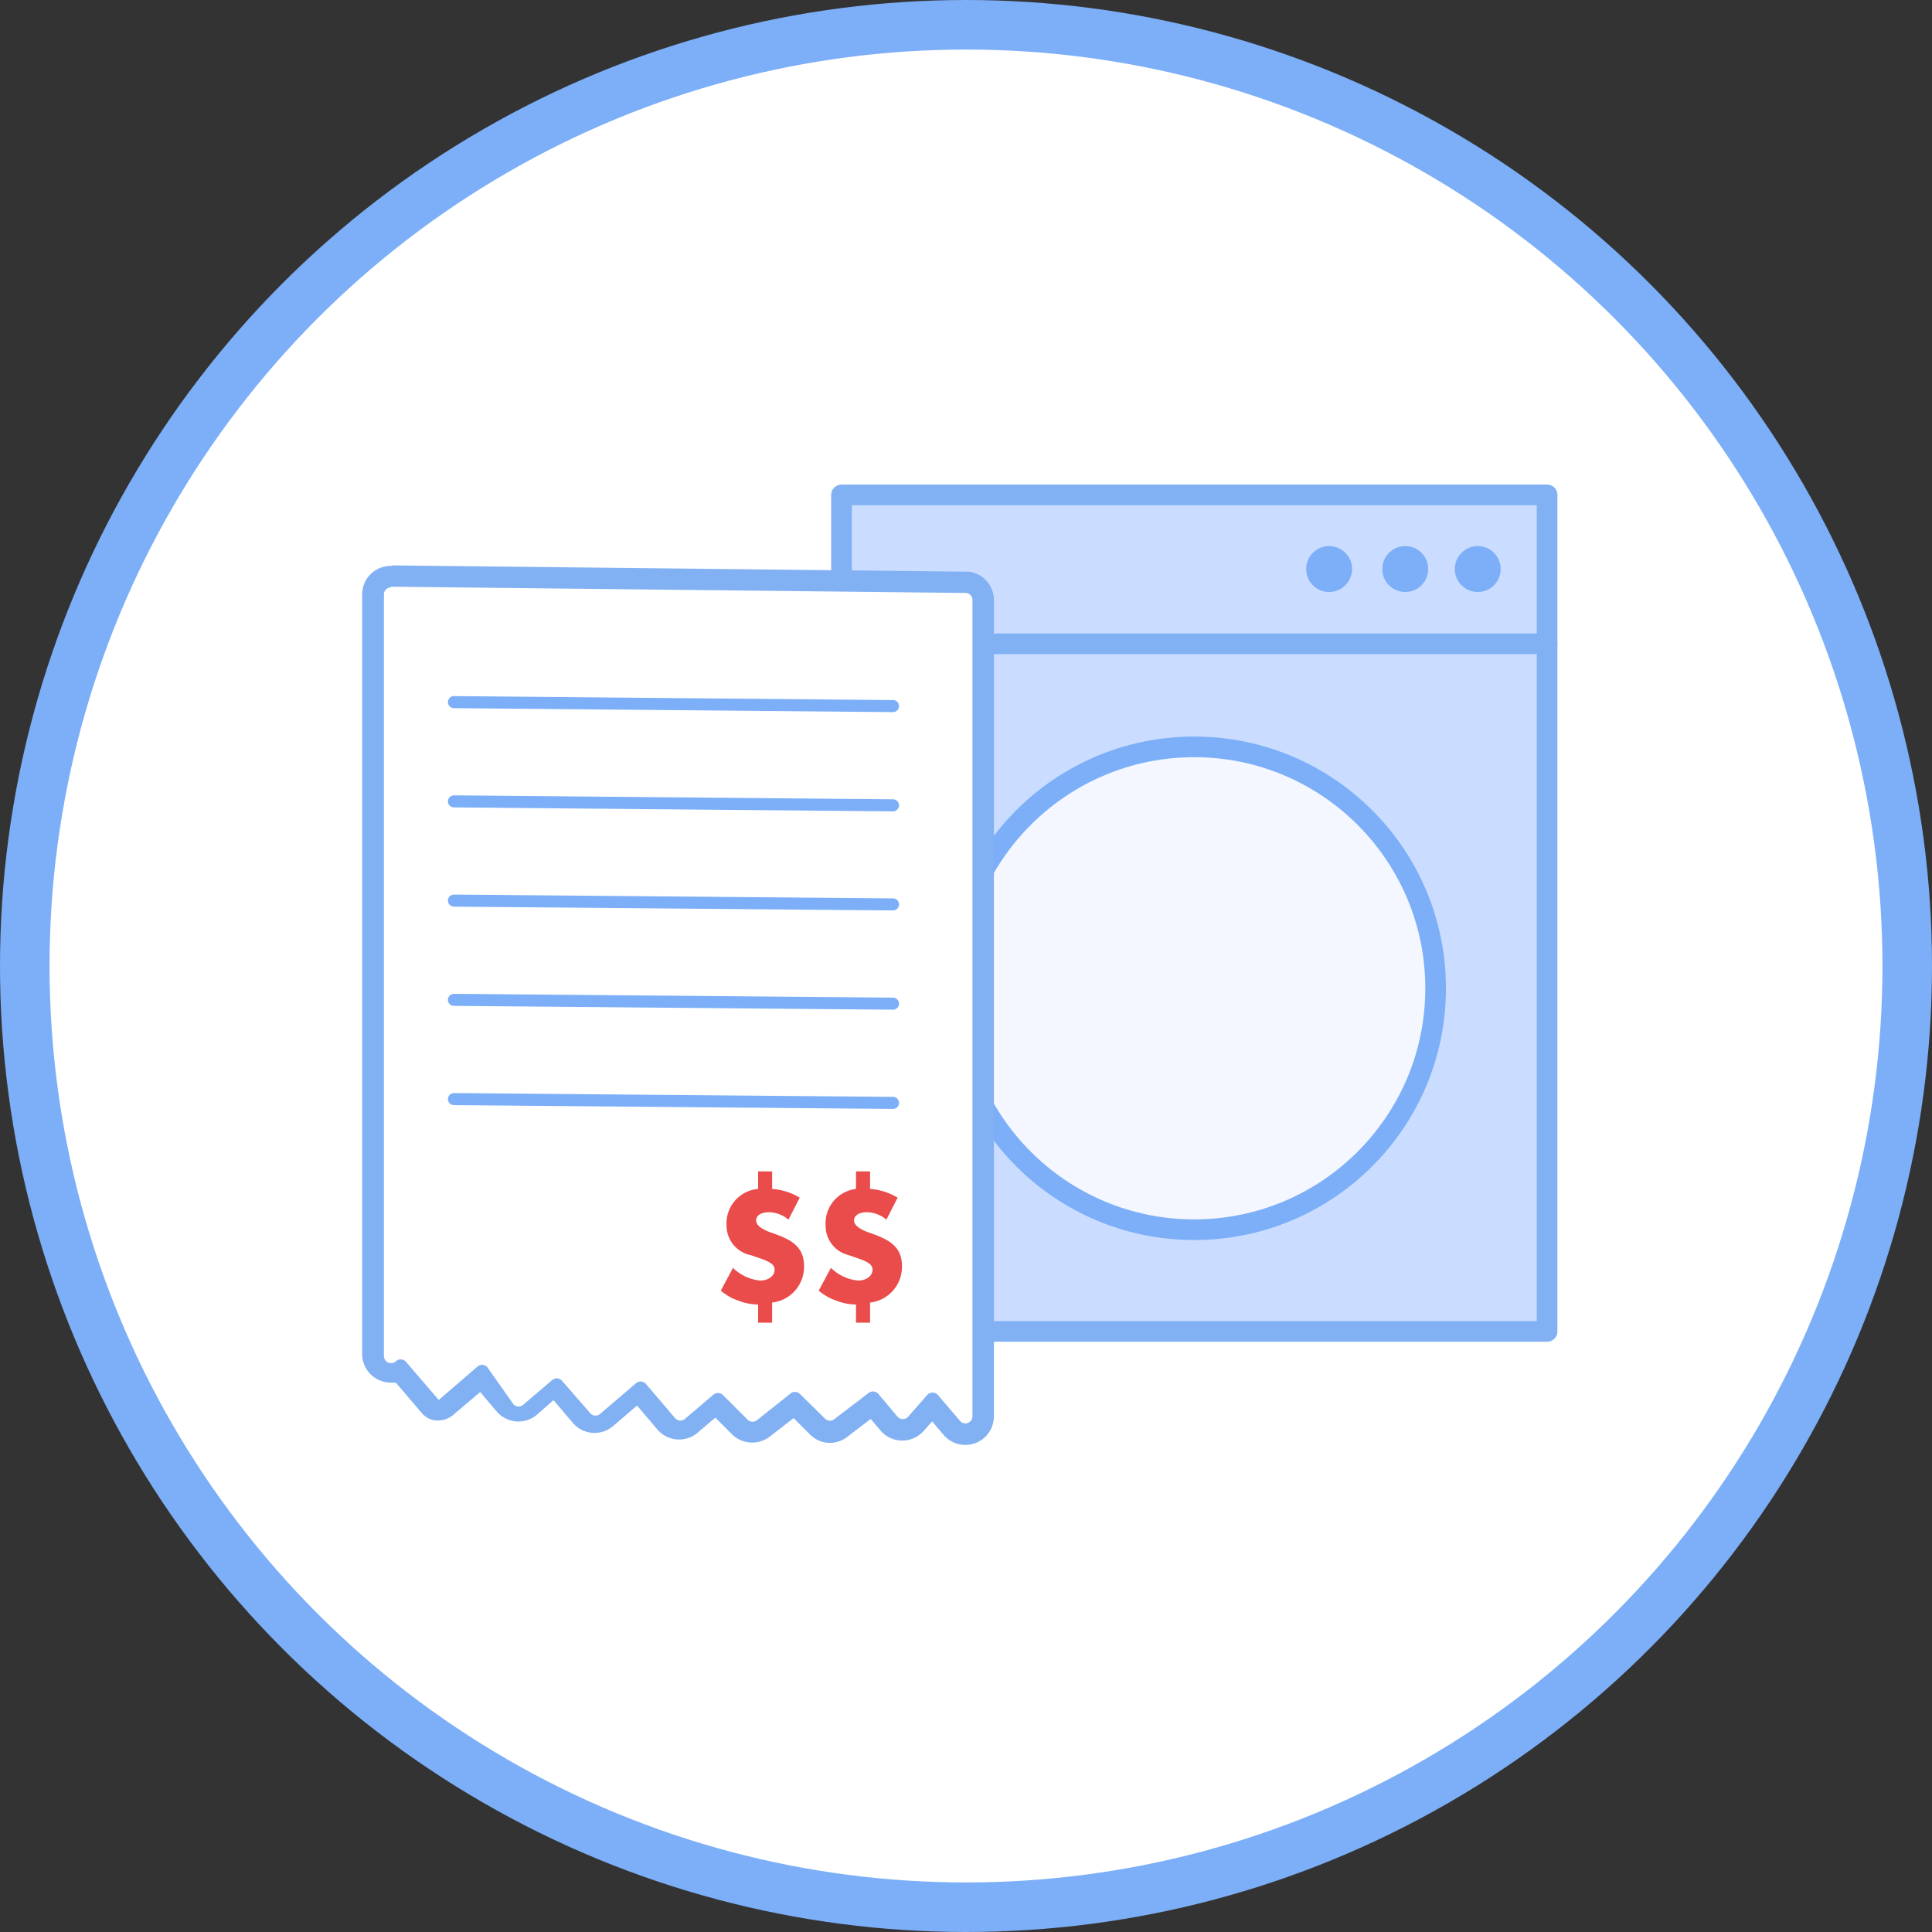 <svg xmlns="http://www.w3.org/2000/svg" viewBox="0 0 117 117"><rect x="0" y="0" width="117" height="117" fill="#333333" stroke="none"/><defs><style>.cls-1,.cls-5{fill:#fff;}.cls-1,.cls-4,.cls-7{stroke:#7caff8;stroke-miterlimit:10;}.cls-1{stroke-width:3px;}.cls-2{fill:#cadcff;stroke:#82b1f3;stroke-linejoin:round;}.cls-2,.cls-7{stroke-linecap:round;}.cls-2,.cls-4{stroke-width:1.25px;}.cls-3{fill:#7caff8;}.cls-4{fill:#f4f7ff;}.cls-6{fill:#82b1f3;}.cls-7{fill:none;stroke-width:0.73px;}.cls-8{fill:#ea4b4b;}</style></defs><title>Asset 18</title><g id="Layer_2" data-name="Layer 2"><g id="Layer_1-2" data-name="Layer 1"><circle class="cls-1" cx="58.5" cy="58.5" r="57"/><rect class="cls-2" x="50.96" y="29.97" width="42.73" height="50.66"/><line class="cls-2" x1="50.96" y1="38.99" x2="93.69" y2="38.99"/><circle class="cls-3" cx="89.49" cy="34.46" r="1.39"/><circle class="cls-3" cx="85.1" cy="34.46" r="1.39"/><circle class="cls-3" cx="80.49" cy="34.46" r="1.39"/><circle class="cls-4" cx="72.32" cy="59.85" r="14.62"/><path class="cls-5" d="M58.45,86.85a1.08,1.08,0,0,1-.82-.39L56.47,85.1l-1,1.12a1.08,1.08,0,0,1-1.64,0l-1-1.19-1.9,1.45a1.09,1.09,0,0,1-.66.22,1.07,1.07,0,0,1-.76-.31L48.11,85l-1.89,1.47a1.08,1.08,0,0,1-1.43-.09L43.41,85l-1.53,1.3a1.08,1.08,0,0,1-1.52-.12l-1.66-1.94-2,1.66a1.08,1.08,0,0,1-1.52-.12l-1.6-1.87-1.53,1.3a1.08,1.08,0,0,1-1.53-.12l-1.43-1.68L27,85.21a.65.65,0,0,1-.42.16h-.09a.76.76,0,0,1-.45-.23L24.18,83a1.08,1.08,0,0,1-.51.13h0A1.08,1.08,0,0,1,22.58,82V36a1.08,1.08,0,0,1,1.08-1.08h.15l34.72.38a1.1,1.1,0,0,1,1,1.08V85.77A1.09,1.09,0,0,1,58.45,86.85Z"/><path class="cls-6" d="M23.66,35.53h.06l34.8.38a.43.43,0,0,1,.37.43V85.77a.43.43,0,0,1-.43.43.42.42,0,0,1-.32-.15L56.8,84.48a.43.43,0,0,0-.65,0L55,85.79a.43.43,0,0,1-.65,0L53.2,84.42a.43.43,0,0,0-.59-.07l-2.07,1.58a.43.43,0,0,1-.56,0l-1.55-1.53a.43.43,0,0,0-.57,0l-2,1.59a.43.43,0,0,1-.57,0l-1.52-1.52a.43.43,0,0,0-.58,0l-1.68,1.43a.43.43,0,0,1-.61,0l-1.8-2.11a.43.43,0,0,0-.61,0l-2.12,1.81a.43.43,0,0,1-.61,0l-1.74-2a.43.43,0,0,0-.61,0l-1.7,1.45a.43.43,0,0,1-.61,0L29.5,82.78a.43.43,0,0,0-.61,0l-2.32,2h0l-2-2.33a.43.43,0,0,0-.61,0h0a.42.42,0,0,1-.28.1.43.43,0,0,1-.43-.43V36a.43.43,0,0,1,.43-.43m0-1.3h0A1.73,1.73,0,0,0,21.93,36V82a1.74,1.74,0,0,0,1.74,1.73l.3,0,1.57,1.84a1.3,1.3,0,0,0,.81.45h.19a1.38,1.38,0,0,0,.88-.31l1.66-1.41,1,1.18a1.73,1.73,0,0,0,2.44.19l1-.88,1.17,1.38a1.73,1.73,0,0,0,2.44.19l1.45-1.24,1.23,1.45a1.73,1.73,0,0,0,2.44.19l1.07-.91,1,1a1.72,1.72,0,0,0,1.23.51A1.74,1.74,0,0,0,46.62,87l1.44-1.12,1,1a1.72,1.72,0,0,0,1.22.5A1.74,1.74,0,0,0,51.33,87l1.4-1.07.6.71a1.73,1.73,0,0,0,2.62,0l.5-.56.68.8a1.73,1.73,0,0,0,3.06-1.12V36.34a1.74,1.74,0,0,0-1.5-1.72h-.16l-34.74-.38Z"/><line class="cls-7" x1="27.49" y1="42.52" x2="54.08" y2="42.76"/><line class="cls-7" x1="27.49" y1="48.53" x2="54.08" y2="48.77"/><line class="cls-7" x1="27.49" y1="54.54" x2="54.08" y2="54.77"/><line class="cls-7" x1="27.49" y1="60.55" x2="54.08" y2="60.78"/><line class="cls-7" x1="27.49" y1="66.56" x2="54.08" y2="66.79"/><path class="cls-8" d="M44.39,76.78a2.7,2.7,0,0,0,1.66.77c.39,0,.86-.22.86-.67s-.72-.61-1.44-.87A1.82,1.82,0,0,1,44,74.21,2.09,2.09,0,0,1,45.91,72V70.94h.85V72a3.74,3.74,0,0,1,1.67.53l-.68,1.33a1.91,1.91,0,0,0-1.18-.45c-.4,0-.78.15-.78.51s.58.61.9.72c1,.35,2,.73,2,2a2.17,2.17,0,0,1-1.93,2.24V80.1h-.85V79a3.31,3.31,0,0,1-1.18-.23,3.21,3.21,0,0,1-1.08-.61Z"/><path class="cls-8" d="M50.32,76.78a2.7,2.7,0,0,0,1.66.77c.39,0,.86-.22.86-.67s-.72-.61-1.44-.87A1.82,1.82,0,0,1,50,74.21,2.09,2.09,0,0,1,51.84,72V70.94h.85V72a3.74,3.74,0,0,1,1.67.53l-.68,1.33a1.91,1.91,0,0,0-1.18-.45c-.4,0-.78.15-.78.51s.58.61.9.72c1,.35,2,.73,2,2a2.17,2.17,0,0,1-1.93,2.24V80.1h-.85V79a3.31,3.31,0,0,1-1.18-.23,3.21,3.21,0,0,1-1.08-.61Z"/></g></g></svg>